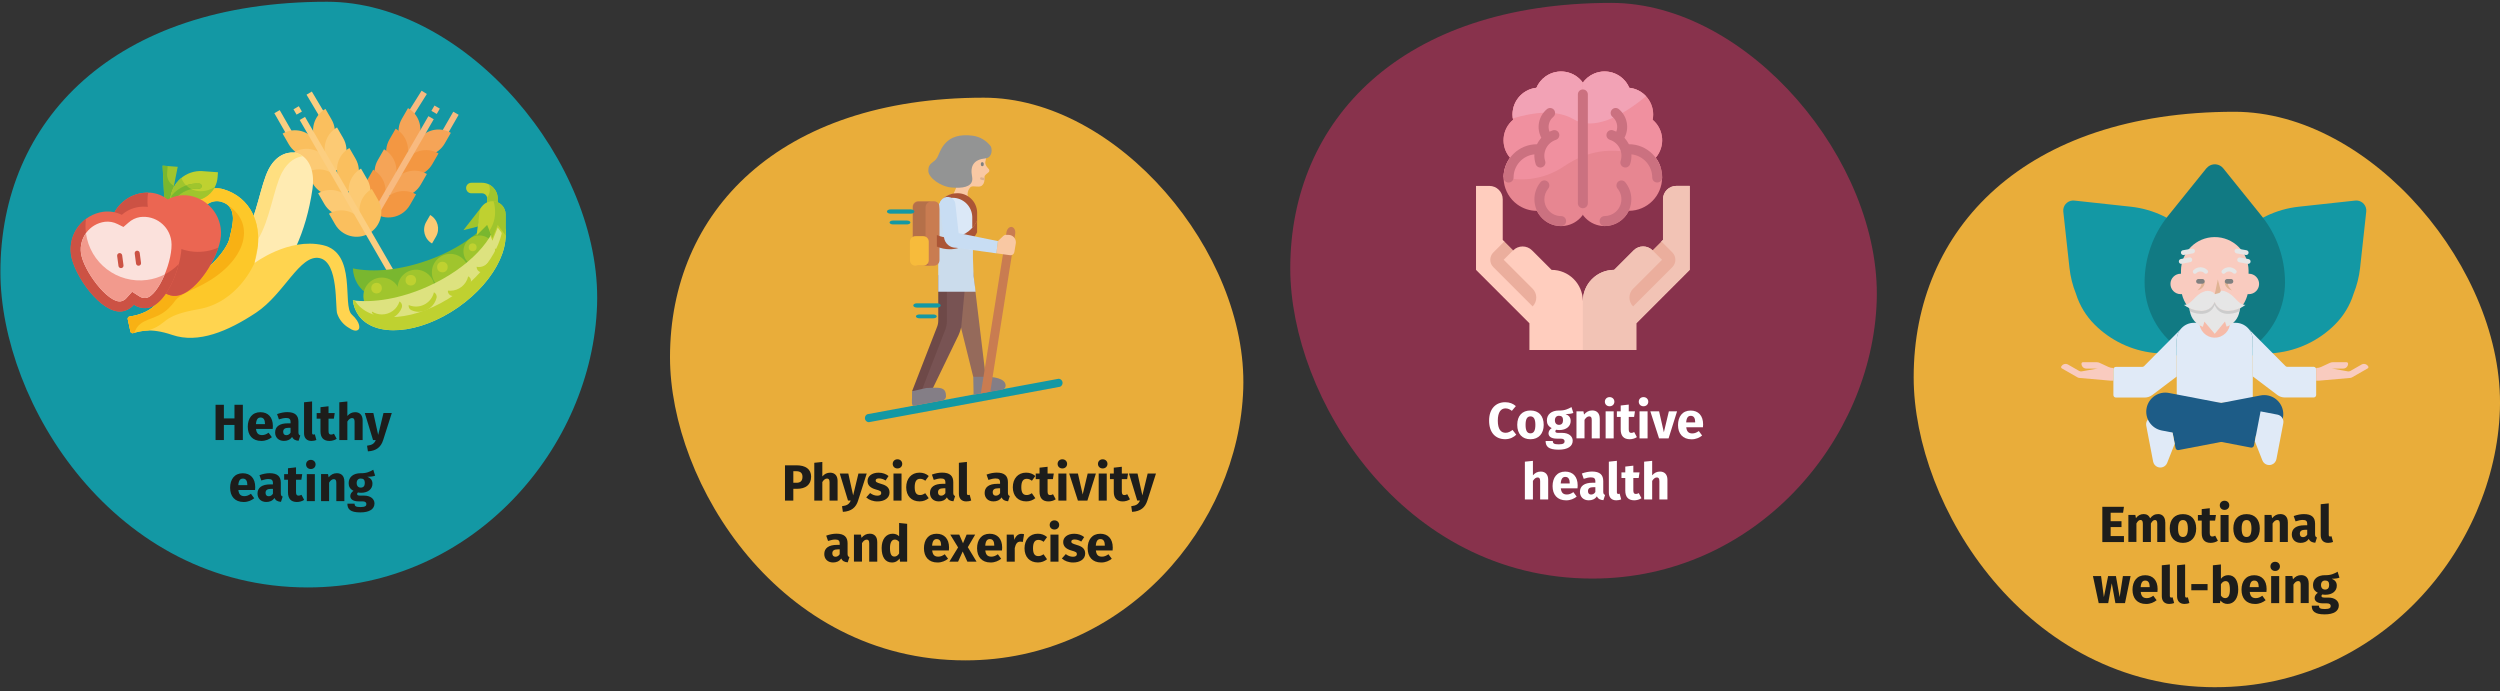 <?xml version="1.0" encoding="UTF-8"?>
<svg xmlns="http://www.w3.org/2000/svg" id="Ebene_1" version="1.1" viewBox="0 0 786 217.28">
  <rect x="0" y="0" width="786" height="217.28" fill="#333333" stroke="none"/>
  <defs>
    <style>
      .st0 {
        fill: #ffcdbe;
      }

      .st1 {
        fill: #847e86;
      }

      .st2 {
        fill: #f29a8d;
      }

      .st3 {
        fill: #f9cbbf;
      }

      .st4 {
        fill: #1398a4;
      }

      .st5 {
        fill: #f7bb3b;
      }

      .st6 {
        fill: #f9c8a3;
      }

      .st7 {
        fill: #cc5244;
      }

      .st8 {
        fill: #fdc829;
      }

      .st9 {
        fill: #fff;
      }

      .st10 {
        fill: #1d5c87;
      }

      .st11 {
        fill: #f0909f;
      }

      .st12 {
        fill: #e78691;
      }

      .st13 {
        fill: none;
      }

      .st14 {
        fill: #e0eaf7;
      }

      .st15 {
        fill: #88324c;
      }

      .st16 {
        fill: #e9ad3a;
      }

      .st17 {
        fill: #fcca74;
      }

      .st18 {
        fill: #bfd130;
      }

      .st19 {
        fill: #fbe1dc;
      }

      .st20 {
        fill: #f5a457;
      }

      .st21 {
        fill: #7f8080;
      }

      .st22 {
        fill: #117a83;
      }

      .st23 {
        fill: #f2c3b5;
      }

      .st24 {
        fill: #6e4948;
      }

      .st25 {
        fill: #dbe8f7;
      }

      .st26 {
        fill: #f8ba80;
      }

      .st27 {
        fill: #ffebb2;
      }

      .st28 {
        fill: #f39742;
      }

      .st29 {
        fill: #79b72f;
      }

      .st30 {
        fill: #f2a2b5;
      }

      .st31 {
        fill: #785353;
      }

      .st32 {
        fill: #1d1d1b;
      }

      .st33 {
        fill: #dbb090;
      }

      .st34 {
        fill: #f8b114;
      }

      .st35 {
        fill: #ccc;
      }

      .st36 {
        fill: #c8ddf3;
      }

      .st37 {
        fill: #ffd44f;
      }

      .st38 {
        fill: #cbdcec;
      }

      .st39 {
        fill: #fabf5e;
      }

      .st40 {
        fill: #ab5536;
      }

      .st41 {
        fill: #956a5b;
      }

      .st42 {
        fill: gray;
      }

      .st43 {
        opacity: .1;
      }

      .st44 {
        fill: #e0b394;
      }

      .st45 {
        fill: #ebae9d;
      }

      .st46 {
        fill: #f6bba9;
      }

      .st47 {
        fill: #ffdf80;
      }

      .st48 {
        fill: #c97c51;
      }

      .st49 {
        fill: #a0c52d;
      }

      .st50 {
        fill: #eb6652;
      }

      .st51 {
        fill: #939494;
      }

      .st52 {
        fill: #cb7180;
      }

      .st53 {
        fill: #dde27f;
      }

      .st54 {
        fill: #e6e6e6;
      }

      .st55 {
        fill: #fcce80;
      }
    </style>
  </defs>
  <g>
    <rect class="st13" y=".84" width="786" height="215.21"></rect>
    <g>
      <path id="Oval-Copy-4" class="st16" d="M696.61,216.05c51.3,0,87.92-43.39,89.36-87.3s-40.44-93.61-83.44-93.61c-65.93,0-100.87,36.8-100.87,83.45,0,40.58,35.21,97.47,94.95,97.47Z"></path>
      <g>
        <path class="st4" d="M698.41,109.43l-1.94-17.7c-.31-2.79-.99-5.53-2.04-8.13-1.14-3.67-3.16-7-5.88-9.71-5.01-5-11.58-8.14-18.62-8.9l-17.75-1.93c-1.73-.19-3.28,1.06-3.48,2.78-.03.23-.03.46,0,.68l1.94,17.7c.31,2.79.99,5.53,2.04,8.13,1.14,3.67,3.16,7,5.88,9.71,5.01,5,11.58,8.14,18.62,8.9l17.75,1.93c1.73.19,3.29-1.06,3.48-2.79.03-.23.03-.46,0-.68h0Z"></path>
        <path class="st4" d="M694.24,109.43l1.94-17.7c.31-2.79.99-5.53,2.04-8.13,1.14-3.67,3.16-7,5.88-9.71,5.01-5,11.58-8.14,18.62-8.9l17.75-1.93c1.73-.19,3.28,1.06,3.48,2.78.03.23.03.46,0,.68l-1.94,17.7c-.31,2.79-.99,5.53-2.04,8.13-1.14,3.67-3.16,7-5.88,9.71-5.01,5-11.58,8.14-18.62,8.9l-17.75,1.93c-1.73.19-3.29-1.06-3.48-2.79-.03-.23-.03-.46,0-.68h0Z"></path>
        <path class="st22" d="M693.68,52.92l-12.04,14.95c-4.78,5.93-7.38,13.31-7.38,20.92,0,7.65,3.44,14.89,9.36,19.72,7.4,6.04,18.03,6.04,25.43,0,5.92-4.84,9.36-12.08,9.36-19.72,0-7.61-2.61-15-7.38-20.92l-12.04-14.95c-1.18-1.46-3.32-1.69-4.78-.51-.19.15-.36.32-.51.51h0Z"></path>
        <path class="st14" d="M702.85,101.49h-1.73s0,0,0,0h-11.33c-2.99,0-5.42,2.43-5.42,5.42v19.73h23.9v-19.73c0-2.99-2.42-5.42-5.42-5.42h0Z"></path>
        <path class="st3" d="M707.02,86.06s-.04,0-.07,0v-.99c-.05-5.87-4.85-10.58-10.72-10.53-5.8.05-10.48,4.74-10.53,10.53v.99s-.04,0-.07,0c-1.77-.02-3.23,1.41-3.24,3.18-.02,1.77,1.41,3.23,3.18,3.24.02,0,.04,0,.06,0,.12,0,.23,0,.35-.02,1.39,5.71,7.15,9.22,12.86,7.83,3.87-.94,6.89-3.96,7.83-7.83.12.01.23.02.35.02,1.77.02,3.23-1.41,3.24-3.18.02-1.77-1.41-3.23-3.18-3.24-.02,0-.04,0-.06,0h0Z"></path>
        <path class="st46" d="M696.32,100.6c-1.67,0-3.33-.39-4.82-1.15v1.84c-.03,2.66,2.1,4.84,4.77,4.87,2.66.03,4.84-2.1,4.87-4.77,0-.04,0-.07,0-.11v-1.84c-1.49.75-3.14,1.15-4.82,1.14Z"></path>
        <path class="st3" d="M744.55,115.18c-.43-.73-1.36-.98-2.09-.56l-3.49,2c-.25.14-.53.19-.81.14l-4.55-.81-.63-.07h3.74c.84,0,1.52-.68,1.52-1.52,0-.26-.21-.48-.48-.48h-4.32c-.3,0-.6.07-.88.19l-2.83,1.31c-.44.2-.92.31-1.41.31h-.1v4h.84l9.53-.84h.02s.28-.02.28-.02c.23-.02.44-.09.64-.21l4.87-2.79c.23-.13.31-.42.18-.65,0,0,0,0,0,0h0Z"></path>
        <path class="st3" d="M648.1,115.18c.43-.73,1.36-.98,2.09-.56l3.49,2c.25.14.53.19.81.14l4.55-.81.63-.07h-3.74c-.84,0-1.52-.68-1.52-1.52,0-.26.21-.48.48-.48h4.32c.3,0,.6.07.88.19l2.83,1.31c.44.2.92.31,1.41.31h.1v4h-.84l-9.53-.84h-.02s-.28-.02-.28-.02c-.23-.02-.44-.09-.64-.21l-4.87-2.79c-.23-.13-.31-.42-.18-.65,0,0,0,0,0,0h0Z"></path>
        <path class="st14" d="M684.37,116.97v-10.05c0-1.2.4-2.37,1.15-3.32l-11.43,11.52c-.15.15-.35.23-.56.23h-8.29c-.43,0-.79.35-.79.79h0v8.06c0,.43.35.79.79.79h9.06c.86,0,1.69-.28,2.37-.8l7.7-5.82v-1.39Z"></path>
        <path class="st14" d="M718.57,115.11l-11.47-11.56c.76.96,1.17,2.14,1.17,3.36v11.43l7.71,5.83c.68.52,1.52.8,2.37.8h9.06c.43,0,.79-.35.79-.79h0v-8.06c0-.43-.35-.79-.79-.79h-8.29c-.21,0-.41-.08-.56-.23h0Z"></path>
        <path class="st10" d="M684.96,141.5l28.06-5.38c3.26-.64,5.37-3.81,4.73-7.06-.64-3.23-3.76-5.34-6.99-4.74l-28.06,5.38c-.45.09-.74.52-.66.97l1.95,10.18c.09.45.52.74.97.66h0Z"></path>
        <path class="st14" d="M683.74,139.5l-2.38,6.03c-.47,1.19-1.81,1.77-3,1.3-.74-.29-1.27-.94-1.42-1.72l-2.16-11.27c-.24-1.25.58-2.46,1.83-2.7l5.32-1.02,1.8,9.37Z"></path>
        <path class="st10" d="M707.68,140.72l-28.06-5.38c-3.26-.65-5.37-3.81-4.72-7.07.64-3.22,3.75-5.33,6.98-4.73l28.06,5.38c.45.09.74.52.66.97l-1.95,10.18c-.09.45-.52.74-.97.66Z"></path>
        <path class="st14" d="M708.91,138.72l2.38,6.03c.47,1.19,1.81,1.77,3,1.3.74-.29,1.27-.94,1.42-1.72l2.16-11.27c.24-1.25-.58-2.46-1.83-2.7l-5.32-1.02-1.8,9.37Z"></path>
        <path id="Path" class="st44" d="M693.17,88.45s.3,2.08-2.26,2.86c0,0,1.82-1.64,1.07-2.62"></path>
        <path id="Path-2" class="st42" d="M692.42,89.2h-1.22c-.41,0-.74-.34-.74-.75,0-.4.33-.73.74-.74h1.22c.41,0,.74.34.74.75,0,.4-.33.73-.74.74Z"></path>
        <path id="Path-3" class="st44" d="M699.45,88.45s-.3,2.08,2.26,2.86c0,0-1.82-1.64-1.07-2.62"></path>
        <g id="Group">
          <path id="Path-4" class="st54" d="M702.56,86.07c-.18,0-.34-.06-.48-.18-.68-.7-1.79-.72-2.49-.04-.01.01-.03.03-.04.04-.24.25-.64.27-.89.03-.01-.01-.02-.02-.03-.03-.25-.26-.25-.67,0-.92,1.16-1.22,3.09-1.26,4.31-.1.02.02.05.04.07.07.25.24.27.64.03.89-.01.01-.02.02-.03.03-.12.12-.28.2-.45.21Z"></path>
          <path id="Path-5" class="st54" d="M693.54,86.07c-.18,0-.34-.06-.48-.18-.68-.7-1.79-.72-2.49-.04-.01.01-.03.03-.04.04-.24.25-.64.27-.89.03-.01-.01-.02-.02-.03-.03-.24-.27-.24-.68,0-.95,1.21-1.22,3.18-1.22,4.4,0,0,0,0,0,0,0,.25.24.27.64.03.89-.01.01-.02.02-.03.03-.13.13-.3.2-.48.21Z"></path>
        </g>
        <path id="Path-6" class="st42" d="M701.41,89.2h-1.19c-.41,0-.74-.34-.74-.75,0-.4.33-.73.74-.74h1.19c.41,0,.74.32.74.73,0,0,0,0,0,.01.01.4-.3.73-.69.74-.02,0-.03,0-.05,0Z"></path>
        <g id="Group-2">
          <path id="Path-7" class="st54" d="M705.99,95.85c-.55.42-1.15.77-1.79,1.04-2.74,1.22-6.55,1.55-7.89-1.96-.92,2.41-3.04,3.04-5.15,2.77-.95-.13-1.87-.4-2.74-.8-.64-.27-1.24-.62-1.79-1.04,2.11,0,2.95-2.23,5.09-3.6h0c.3-.19.62-.35.95-.48.93-.45,2.02-.44,2.95.03.28.15.52.38.68.65.19-.3.44-.54.74-.71.91-.46,1.98-.46,2.89,0,2.89,1.22,3.66,4.11,6.04,4.11Z"></path>
          <path id="Path-8" class="st54" d="M704.21,96.9c-.01.33-.05.66-.12.98-.34,2.24-1.9,4.1-4.05,4.82l-.51-1.61-3.22,3.87-3.24-3.84-.3.98-.21.65c-2.13-.76-3.68-2.62-4.05-4.85-.07-.32-.11-.65-.12-.98.78.35,1.6.6,2.44.74,2.23.36,4.49-.18,5.48-2.71,1.34,3.48,5.15,3.18,7.89,1.93Z"></path>
        </g>
        <path id="Path-9" class="st35" d="M704.21,96.91c-.01.33-.05.66-.12.98-2.74,1.19-6.46,1.43-7.8-2.02-1.34,3.45-5.06,3.21-7.8,2.02-.07-.32-.11-.65-.12-.98,2.74,1.22,6.55,1.55,7.89-1.96,1.4,3.51,5.21,3.19,7.95,1.96Z"></path>
        <g id="Group-3">
          <path id="Path-10" class="st54" d="M706.2,80.17h-.12l-2.89-.51c-.41-.06-.7-.45-.63-.86s.45-.7.86-.63c0,0,0,0,.01,0l2.89.51c.41.07.69.45.63.86-.06.37-.37.63-.74.63Z"></path>
          <path id="Path-11" class="st54" d="M706.83,82.96h-.15l-2.68-.51c-.41-.08-.68-.48-.6-.89s.48-.68.89-.6l2.68.51c.41.08.68.47.6.88,0,0,0,.01,0,.02-.08.35-.39.59-.74.6Z"></path>
          <path id="Path-12" class="st54" d="M686.44,80.17c-.37,0-.69-.26-.74-.63-.08-.39.17-.78.57-.86,0,0,.02,0,.03,0l2.92-.51c.41-.07.8.21.87.62.07.41-.21.8-.62.87,0,0,0,0-.01,0l-2.89.51h-.12Z"></path>
          <path id="Path-13" class="st54" d="M685.78,82.96c-.37,0-.68-.27-.74-.63-.07-.41.19-.8.6-.89l2.68-.51c.41-.08.81.18.9.59.08.41-.18.81-.59.9,0,0,0,0,0,0l-2.68.51s-.1.02-.15.03Z"></path>
        </g>
        <path id="Path-14" class="st44" d="M696.32,92.5l1.31-.36c.4-.1.64-.51.54-.91,0,0,0-.01,0-.02l-.89-3.36"></path>
      </g>
    </g>
    <g>
      <path id="Oval-Copy-4-2" class="st4" d="M96.77,184.69c52.22,0,89.49-44.17,90.95-88.86S146.56.55,102.8.55C35.69.55.13,38,.13,85.49c0,41.3,35.84,99.2,96.64,99.2Z"></path>
      <g>
        <g>
          <g id="_10_copy_4">
            <g>
              <g>
                <path class="st26" d="M138.38,42.3l4.13-7.18,1.69.97-4.13,7.18-1.69-.97Z"></path>
                <path class="st26" d="M128.19,35.46l4.36-6.94,1.65,1.03-4.36,6.94-1.65-1.03Z"></path>
                <path class="st26" d="M135.63,34.86l.97-1.68,1.68.97-.97,1.68-1.68-.97Z"></path>
              </g>
              <path class="st20" d="M141.75,41.76c-3.72-2.15-8.47-.87-10.62,2.85,2.15-3.72.87-8.47-2.85-10.62,0,0,0,0,0,0h0l-1.94,3.37c-2.15,3.72-.87,8.47,2.85,10.62h0c3.72,2.15,8.47.87,10.62-2.85l1.94-3.37Z"></path>
              <path class="st28" d="M137.86,48.23c-3.72-2.15-8.47-.87-10.62,2.85,2.15-3.72.87-8.47-2.85-10.62h0l-1.94,3.37c-2.15,3.72-.87,8.47,2.85,10.62,0,0,0,0,0,0h0c3.72,2.15,8.47.87,10.62-2.85l1.94-3.37Z"></path>
              <path class="st20" d="M123.59,57.55c2.15-3.72.87-8.47-2.85-10.62h0l-1.94,3.37c-2.15,3.72-.87,8.47,2.85,10.62,0,0,0,0,0,0h0c3.72,2.15,8.47.87,10.62-2.85l1.94-3.37c-3.72-2.15-8.47-.87-10.62,2.85Z"></path>
              <path class="st28" d="M130.81,61.11c-3.72-2.15-8.47-.87-10.62,2.85,2.15-3.72.87-8.47-2.85-10.62h0l-1.94,3.37c-2.15,3.72-.87,8.47,2.85,10.62,0,0,0,0,0,0h0c3.72,2.15,8.47.87,10.62-2.85l1.94-3.37Z"></path>
              <path class="st26" d="M114.33,71.71l20.36-35.19,1.68.97-20.36,35.19-1.68-.97Z"></path>
              <path class="st55" d="M86.25,35.59l1.69-.97,4.13,7.21-1.69.97-4.13-7.21Z"></path>
              <path class="st55" d="M96.37,29.77l1.67-.99,4.36,7.33-1.67.99-4.36-7.33Z"></path>
              <path class="st39" d="M88.85,42c3.72-2.15,8.47-.87,10.62,2.85,0,0,0,0,0,0h0c-2.15-3.72-.87-8.47,2.85-10.62,0,0,0,0,0,0h0l1.94,3.37c2.15,3.72.87,8.47-2.85,10.62h0c-3.72,2.15-8.47.87-10.62-2.85,0,0,0,0,0,0h0l-1.94-3.37Z"></path>
              <path class="st17" d="M135.25,67.6c2.38,1.37,3.2,4.42,1.82,6.8,0,0,0,0,0,0l-1.24,2.15h0c-2.38-1.37-3.2-4.42-1.82-6.8,0,0,0,0,0,0l1.24-2.15Z"></path>
              <path class="st20" d="M94.42,72.76h0l-2.41-.62c-2.66-.68-4.27-3.39-3.59-6.06h0s2.41.62,2.41.62c2.66.68,4.27,3.39,3.59,6.06,0,0,0,0,0,0Z"></path>
              <path class="st17" d="M92.49,47.83c3.72-2.15,8.47-.87,10.62,2.85h0c-2.15-3.72-.87-8.47,2.85-10.62,0,0,0,0,0,0h0l1.94,3.37c2.15,3.72.87,8.47-2.85,10.62h0c-3.72,2.15-8.47.87-10.62-2.85h0l-1.94-3.37Z"></path>
              <path class="st39" d="M96.38,54.3c3.72-2.15,8.47-.87,10.62,2.85h0c-2.15-3.72-.87-8.47,2.85-10.62,0,0,0,0,0,0h0l1.94,3.37c2.15,3.72.87,8.47-2.85,10.62,0,0,0,0,0,0h0c-3.72,2.15-8.47.87-10.62-2.85h0l-1.94-3.37Z"></path>
              <path class="st17" d="M110.65,63.62c-2.15-3.72-.87-8.47,2.85-10.62,0,0,0,0,0,0h0l1.94,3.37c2.15,3.72.87,8.47-2.85,10.62,0,0,0,0,0,0h0c-3.72,2.15-8.47.87-10.62-2.85h0l-1.94-3.37c3.72-2.15,8.47-.87,10.62,2.85h0Z"></path>
              <path class="st39" d="M103.43,67.18c3.72-2.15,8.47-.87,10.62,2.85,0,0,0,0,0,0h0c-2.15-3.72-.87-8.47,2.85-10.62,0,0,0,0,0,0h0l1.94,3.37c2.15,3.72.87,8.47-2.85,10.62,0,0,0,0,0,0h0c-3.72,2.15-8.47.87-10.62-2.85,0,0,0,0,0,0h0l-1.94-3.37Z"></path>
              <path class="st55" d="M92.27,34.36l1.68-.97.97,1.68-1.68.97-.97-1.68Z"></path>
              <path class="st55" d="M124.88,86.9l-28.98-50.15-1.68.97,28.41,49.18h2.25Z"></path>
            </g>
          </g>
          <g>
            <path class="st29" d="M143.83,88.93c7.33-4.39,12.65-10.28,15.08-15.95-.15-2.17-.93-4.25-2.25-5.99-.17-.21-.34-.41-.51-.6-3.67,5.9-11.44,11.77-21.38,15.35-8.78,3.2-17.39,3.99-23.82,2.64.06,1.68.54,3.32,1.39,4.77,4.53,7.57,18.63,7.46,31.5-.22h0Z"></path>
            <circle class="st49" cx="120.05" cy="93.07" r="5.8"></circle>
            <circle class="st49" cx="130.81" cy="90.59" r="5.8"></circle>
            <circle class="st49" cx="141.58" cy="85.62" r="5.8"></circle>
            <circle class="st49" cx="150.68" cy="78.99" r="4.97"></circle>
            <path class="st49" d="M151.51,64.93v-.02l-5.8,7.45,4.49-1.13"></path>
            <path class="st53" d="M157.14,67.91c-.19-.27-.39-.53-.61-.78-.31,7.66-9.11,17.15-22.02,22.94-8.53,3.83-17.06,5.22-23.57,4.35.18,1.67.78,3.27,1.73,4.65,5.07,7.22,19.12,6.1,31.41-2.48s18.13-21.46,13.07-28.68h0Z"></path>
            <path class="st18" d="M156.53,67.13c-.19,2.49-.98,4.9-2.32,7.01l.61,1.54,1.66-4.14,2.48,3.31c.21-2.44-.43-4.88-1.8-6.91-.2-.28-.41-.55-.64-.81Z"></path>
            <path class="st18" d="M158.14,69.71c.12,7.12-5.51,16.15-14.9,22.72-12.27,8.6-26.32,9.75-31.39,2.5-.1-.14-.17-.3-.26-.45l-.64-.07c.18,1.67.78,3.27,1.73,4.65,5.07,7.22,19.12,6.1,31.41-2.48,11.31-7.95,17.16-19.47,14.06-26.88Z"></path>
            <path class="st18" d="M146.88,60.11c.31.42.8.66,1.32.66h3.31c.91,0,1.66.74,1.66,1.66h0v3.31h3.31v-3.31c0-2.74-2.22-4.97-4.97-4.97h-3.31c-.91,0-1.66.74-1.66,1.66,0,.36.12.71.33.99h0Z"></path>
            <path class="st49" d="M153.69,57.98c.2.49.31,1.02.31,1.56,0,.92-.29,1.83-.83,2.58.01.11.01.22,0,.32v3.31h3.31v-3.31c0-1.9-1.09-3.62-2.79-4.45Z"></path>
            <g>
              <path class="st18" d="M158.96,74.02l-2.48-3.31-1.66,4.14-1.66-4.14-3.31,3.31.83-6.62c0-2.29,1.85-4.14,4.14-4.14,2.29,0,4.14,1.85,4.14,4.14h0s0,6.63,0,6.63Z"></path>
              <path class="st18" d="M128.49,95.88c-.13.7.25,1.39.9,1.66.71.32,1.48.49,2.25.5,2.66,0,4.97-1.81,5.61-4.39.18-.7-.17-1.44-.83-1.74-.73,3.12-3.85,5.05-6.97,4.31-.34-.08-.68-.19-1-.33h.02Z"></path>
              <path class="st18" d="M155.58,78.16c.24,1.39.09,2.91-2.88,5.08-.62.47-1.38.72-2.16.71-.23-.01-.45-.04-.68-.07v.07c0,.91.74,1.66,1.66,1.66.82-.02,1.63-.24,2.34-.65,1.25-.68,2.16-1.86,2.48-3.25.28-1.21.08-2.48-.54-3.55h-.22Z"></path>
              <path class="st18" d="M140.81,91.69c.13.78.8,1.36,1.6,1.37,2.67,0,4.99-1.83,5.62-4.42.18-.71-.17-1.45-.83-1.77-.59,2.64-2.92,4.52-5.62,4.54-.25,0-.5-.02-.75-.05v.27l-.02.06Z"></path>
              <path class="st18" d="M125.6,94.78c-.75,2.43-3,4.09-5.55,4.08-1.08,0-2.14-.31-3.06-.89-.01.11-.04.22-.07.33.85,1.33,2.31,2.16,3.89,2.21h.07c2.41,0,4.56-1.49,5.42-3.74.28-.75-.01-1.58-.7-2Z"></path>
              <circle class="st18" cx="118.39" cy="90.59" r="1.66"></circle>
              <circle class="st18" cx="129.16" cy="88.1" r="1.66"></circle>
              <circle class="st18" cx="139.09" cy="83.96" r="1.66"></circle>
              <circle class="st18" cx="148.61" cy="77.75" r="1.24"></circle>
            </g>
            <path class="st49" d="M155.18,63.26c.32,1.08.48,2.19.47,3.31.04,2.11-.58,4.19-1.76,5.94l.94,2.34,1.66-4.14,2.48,3.31v-6.62c0-2.15-1.64-3.95-3.78-4.14Z"></path>
          </g>
        </g>
        <g>
          <path class="st27" d="M55.73,90.75c-3.95.81-6.51,4.66-5.7,8.62.8,3.94,4.64,6.49,8.58,5.71,19.37-4.59,35.58-17.99,39.62-45.59.96-6.59-1.72-10.66-5.31-11.45-1.34-.3-5.57-.25-8.4,5.08-2.63,4.96-3.76,14.97-7.6,21.1-2.59,4.1-5.88,7.71-9.73,10.67-3.4,2.69-7.29,4.68-11.46,5.86Z"></path>
          <path class="st47" d="M55.73,90.75c-3.96.8-6.52,4.65-5.72,8.61.71,3.52,3.87,6,7.46,5.86-1.72-1.05-2.93-2.78-3.32-4.75-.8-3.96,1.77-7.81,5.72-8.6,4.17-1.19,8.06-3.18,11.46-5.86,3.84-2.96,7.14-6.57,9.73-10.67,3.83-6.13,4.97-16.14,7.6-21.1,1.99-3.76,4.68-4.89,6.56-5.13-.68-.52-1.47-.88-2.31-1.06-1.34-.3-5.57-.25-8.4,5.08-2.63,4.96-3.76,14.97-7.6,21.1-2.59,4.1-5.88,7.71-9.73,10.67-3.4,2.69-7.29,4.68-11.46,5.86Z"></path>
          <path class="st37" d="M79.99,82.75c3.72-12.41-1.62-20.86-9.73-23.25s-13.44,9.76-15.68,10.68c-3.21,1.32-3.15,3.26-3.15,3.26,0,0,.88,3.1,4.35.85,3.92-2.54,7.66-12.36,13.6-10.91,5.94,1.46,3.46,8.39,2.78,11.6s-6.39,10.51-14.36,14.22-5.84,3.26-8.97,6.64c-2.46,2.65-6.48,3.46-8.11,3.68-.36.05-.62.39-.57.75,0,.02,0,.03,0,.05l.85,3.91c.08.36.43.59.79.51,0,0,0,0,0,0,1.96-.44,5.16-1.9,12.39.57,8.11,2.77,17.45-1.12,26.32-7s13.76-18.41,19.94-17.17,4.86,15.9,5.6,17.55c.65,1.85,1.94,3.41,3.64,4.39,2.6,1.82,3.21.25,3.21.25,0,0,.73-1.7-2.31-4.47s1.73-19.38-9.1-21.8-21.51,5.69-21.51,5.69Z"></path>
          <path class="st8" d="M40.73,99.53c-.36.05-.62.39-.57.75,0,.02,0,.03,0,.05l.85,3.91c.08.36.43.59.79.51,0,0,0,0,0,0,1.47-.45,2.99-.72,4.52-.82h0c6.79-1.91,3.67-4.57,16.14-6.73s17.51-14.44,17.51-14.44c0,0,.45-2.27,1.12-5.7.8-9.28-4.05-15.55-10.85-17.55-8.11-2.39-13.44,9.76-15.68,10.68-3.21,1.32-3.15,3.26-3.15,3.26,0,0,.88,3.1,4.35.85,3.92-2.54,7.66-12.36,13.6-10.91s3.46,8.39,2.78,11.59-6.39,10.51-14.36,14.22-5.84,3.26-8.97,6.64c-2.46,2.65-6.48,3.46-8.11,3.68h0Z"></path>
          <path class="st34" d="M40.17,100.33l.85,3.91c.08.36.43.59.79.51,0,0,0,0,0,0,.13-.03.27-.07.42-.1,1.76-5.06,6.45-3.52,10.75-7.68,3.31-3.21,1-2.93,8.97-6.64s12.99-9.1,14.36-14.22c1.4-5.24-1-9.19-4.75-11.68,3.04,2.47,1.18,7.86.6,10.57-.68,3.2-6.39,10.51-14.36,14.22s-5.84,3.26-8.97,6.64c-2.46,2.65-6.48,3.46-8.11,3.68-.36.05-.62.39-.57.75,0,.02,0,.03,0,.05Z"></path>
        </g>
        <g>
          <path class="st49" d="M53.37,65.02l-1.59-.12-.66-12.81,4.76.35-2.52,12.58Z"></path>
          <path class="st29" d="M52.54,54.58l.17-2.38-1.59-.12.66,12.81,1.59.12,1.28-6.61c-1.4-.74-2.23-2.24-2.11-3.83Z"></path>
          <path class="st18" d="M63.77,53.81l4.76.35h0l-.12,1.59c-.32,4.38-4.14,7.68-8.52,7.35l-6.35-.47h0c.39-5.26,4.96-9.21,10.22-8.83,0,0,0,0,0,0Z"></path>
          <path class="st49" d="M62.51,60.1c-2.48-.18-4.63-1.8-5.5-4.14-2.02,1.66-3.27,4.07-3.47,6.67l6.35.47c3.22.24,6.26-1.49,7.7-4.38-1.49,1.03-3.28,1.51-5.09,1.38Z"></path>
          <path class="st29" d="M54.59,62.71c-.44-.03-.77-.41-.74-.85.01-.17.08-.33.19-.46,2.13-2.54,5.34-3.91,8.65-3.68.44.03.77.41.74.85-.03.44-.41.77-.85.74h0c-2.79-.21-5.52.94-7.31,3.09-.16.21-.41.32-.67.31h0Z"></path>
          <path class="st50" d="M58.43,61.4c-1.98-.12-3.96.34-5.68,1.32-1.56-1.23-3.45-1.97-5.43-2.14-6.57-.48-12.3,4.46-12.78,11.03h0c-.48,6.57,5.46,20.35,12.04,20.83,1.47.07,2.92-.39,4.08-1.3,1.02,1.07,2.38,1.73,3.85,1.88,6.57.48,14.47-12.28,14.95-18.85.48-6.57-4.46-12.3-11.03-12.78,0,0,0,0,0,0Z"></path>
          <path class="st7" d="M61.11,79.15c-8.77-.64-15.35-8.27-14.71-17.04.02-.52.09-1.03.19-1.54-6.31-.08-11.59,4.75-12.06,11.04-.48,6.57,5.46,20.35,12.04,20.83,1.47.07,2.92-.39,4.08-1.3,1.02,1.07,2.38,1.73,3.85,1.88,5.49.4,11.89-8.41,14.13-15.17-2.37,1.04-4.95,1.48-7.53,1.29h0Z"></path>
          <path class="st49" d="M60.2,59.47c.78-.16,1.57-.22,2.37-.16.44.03.82-.3.85-.74.03-.44-.3-.82-.74-.85-1.41-.1-2.82.1-4.15.57.49.48,1.05.88,1.67,1.18Z"></path>
          <path class="st50" d="M43.59,65.09c-1.97.29-3.8,1.14-5.29,2.46-1.78-.88-3.78-1.22-5.75-.98-6.53.88-11.12,6.89-10.24,13.42.88,6.53,9.53,18.79,16.06,17.91,1.46-.23,2.78-.98,3.73-2.11,1.22.83,2.69,1.21,4.16,1.05,6.53-.88,11.63-14.99,10.75-21.52-.88-6.53-6.89-11.12-13.42-10.24Z"></path>
          <path class="st7" d="M46.27,88.01c-9.33,1.28-17.94-5.24-19.23-14.58-.21-1.53-.21-3.09,0-4.63-3.5,2.59-5.31,6.87-4.73,11.19.88,6.53,9.53,18.79,16.06,17.91,1.46-.23,2.78-.98,3.73-2.11,1.22.83,2.69,1.21,4.16,1.05,4.5-.61,8.32-7.49,9.98-13.86-2.66,2.75-6.17,4.52-9.96,5.03Z"></path>
          <path class="st19" d="M45.83,93.69c-.72.07-1.44-.12-2.03-.53l-2.25-1.44-1.79,1.98c-.46.55-1.11.93-1.82,1.05-4.02.54-11.74-9.66-12.48-15.18-.64-4.79,2.72-9.2,7.51-9.84,0,0,0,0,0,0,1.36-.16,2.73.08,3.96.7l1.88.93,1.58-1.36c1.01-.92,2.27-1.53,3.63-1.75,4.79-.64,9.2,2.72,9.84,7.51,0,0,0,0,0,0,.75,5.56-4,17.4-8.03,17.94Z"></path>
          <path class="st2" d="M46.27,88.01c-9.36,1.26-17.97-5.31-19.24-14.67-1.29,1.8-1.86,4.03-1.57,6.23.74,5.52,8.46,15.72,12.48,15.18.71-.12,1.36-.49,1.82-1.05l1.79-1.98,2.25,1.44c.59.41,1.31.6,2.03.53,2.07-.28,4.34-3.55,5.93-7.41-1.72.89-3.58,1.47-5.49,1.73Z"></path>
          <g>
            <path class="st7" d="M43.66,83.54c-.44.06-.84-.25-.89-.68l-.42-3.15c-.06-.44.25-.84.68-.89s.84.25.89.68l.42,3.15c.06.44-.25.84-.68.89Z"></path>
            <path class="st7" d="M38.14,84.29c-.44.06-.84-.25-.89-.68l-.42-3.15c-.05-.44.26-.83.69-.89.43-.05.82.25.89.68l.42,3.15c.06.44-.25.84-.68.89h0Z"></path>
          </g>
        </g>
      </g>
    </g>
    <g>
      <path id="Oval-Copy-4-3" class="st16" d="M303.5,207.62c50.17,0,85.97-42.43,87.38-85.37s-39.54-91.54-81.59-91.54c-64.47,0-98.64,35.98-98.64,81.6,0,39.68,34.43,95.31,92.85,95.31Z"></path>
      <g>
        <g id="walk">
          <path id="Path-15" class="st4" d="M333.3,121.59l-60.14,11.15c-.73-.04-1.28-.67-1.23-1.39.03-.49.33-.92.77-1.12l60.14-11.15c.73.04,1.28.67,1.23,1.39-.03.49-.33.92-.77,1.12Z"></path>
        </g>
        <g>
          <path class="st41" d="M297.72,85.21l8.26,33.25,4.09,1.36-4.17-34.62h-8.18Z"></path>
          <path class="st1" d="M310.08,118.46h-4.09l.11,5.65,8.71-1.54c.75,0,1.36-.61,1.36-1.36h0c0-2.26-3.83-2.75-6.09-2.75h0Z"></path>
          <path id="Path-16" class="st48" d="M311.35,123.14l7.83-49.68c.15-1.06-.35-2-1.11-2.11s-1.5.67-1.65,1.73l-8.04,50.61,2.97-.55Z"></path>
          <path class="st31" d="M296.66,86.57v14.21c0,.74-.15,1.47-.44,2.15l-7.93,19.91,5.05-.89,7.55-15.61c.61-1.13,1.06-2.35,1.33-3.61l1.64-17.52-7.2,1.36Z"></path>
          <path class="st24" d="M294.99,86.57v14.21c0,.74-.15,1.47-.44,2.15l-7.8,20.08,2.68.67,7.63-19.68c.44-1.02.66-2.12.66-3.22v-15.58l-2.73,1.36Z"></path>
          <path class="st1" d="M291.26,121.98l-4.52,1.04v2.01c0,.75-.25,2.58.51,2.58l8.82-1.64c.76-.04,1.36-.67,1.35-1.44,0-2.26-1.17-2.64-3.42-2.64l-2.73.09Z"></path>
          <path class="st38" d="M305.9,65.72c0-2.61-2.44-4.73-5.46-4.73s-5.46,2.12-5.46,4.73v26h11.76l-.33-2.55-.31-2.38-.21-5.71v-15.35Z"></path>
          <path class="st25" d="M300.45,73.97c0,1.45.57,2.83,1.6,3.86l3.86.81v-12.19c0-3.01-4.41-5.09-7.43-5.09l1.97,6.46v6.16Z"></path>
          <path id="Path-17" class="st48" d="M295.38,81.75c.02.97-.75,1.77-1.72,1.79h-5c-.97-.02-1.74-.82-1.72-1.79v-16.69c-.02-.97.75-1.77,1.72-1.79h5c.97.02,1.74.82,1.72,1.79v16.69Z"></path>
          <path class="st6" d="M299.8,60.84s3.29,1.66,4.64,1.46c-.49-1.23-.18-2.63.77-3.55.97-.47,2.35.28,3.39-.31.56-.42.89-1.08.89-1.78.02-.23.03-.45.04-.67v-.38c0-.07.01-.14.03-.2.02-.06.04-.11.07-.16.22-.31.5-.58.82-.79.28-.21.6-.42.6-.84,0-.61-.71-.71-1.17-1.91-.29-.77,0-.91.14-1.92h0c.02-.66-.04-1.31-.19-1.95-3.64.36-6.18,1.34-8.21,7.23l-1.09,4.17c-.21.55-.46,1.09-.73,1.61Z"></path>
          <path class="st51" d="M294.69,49.48c-1.01,1.86-2.84,1.5-2.83,4.24.01,2.13,3.84,4.95,7.31,5.24.45.04.9.07,1.36.07,2.91.07,5.67-.59,5.09-3.53-.67-3.39.57-5.34,4.21-5.71.07,0,.13-.02.19-.03,2.03-.35,1.95-2.99,1.46-3.78-1.35-1.78-3.33-2.96-5.53-3.3-8.98-1.27-10.24,4.92-11.25,6.79h0Z"></path>
          <rect class="st21" x="308.38" y="50.98" width=".9" height="1.28" rx=".45" ry=".45"></rect>
          <path class="st33" d="M308.36,56.47h0c.31.12.65.19.99.18.05,0,.1,0,.13,0,.02-.23.03-.45.04-.67v-.1s-.03,0-.04,0c-.28.02-.56-.02-.82-.12-.19-.08-.41,0-.49.2,0,0,0,0,0,0h0c-.08.2,0,.42.2.51,0,0,0,0,0,0Z"></path>
          <g id="Group-4" class="st43">
            <path id="Path-18" d="M291,81.65v-16.5c.02-1,.84-1.79,1.84-1.77h-3.97c-1-.01-1.82.78-1.84,1.77v16.5c.02,1,.84,1.79,1.84,1.77h3.97c-1,.01-1.82-.78-1.84-1.77Z"></path>
          </g>
          <g id="Group-5">
            <path id="Path-19" class="st40" d="M300.87,60.76c-2.02-.01-3.92.92-5.15,2.52,1.07-.71,2.34-1.09,3.63-1.09,3.4-.08,6.23,2.61,6.33,6.01v3.45c.58-.63,1.07-1.35,1.46-2.12.04.28.06.57.07.86v-3.63c-.09-3.4-2.92-6.09-6.33-6.01Z"></path>
            <path id="Path-20" class="st40" d="M298.55,74.73c-1.38,0-2.74-.28-4-.84v3.63c1.26.56,2.62.84,4,.84,3.67.04,7.04-2.03,8.65-5.33v-2.64c0-.29-.02-.57-.07-.86-1.64,3.22-4.97,5.24-8.58,5.2Z"></path>
          </g>
          <path id="Path-21" class="st5" d="M292,81.91c-.05.94-.85,1.67-1.79,1.63h-2.33c-.94.04-1.74-.69-1.79-1.63v-6.03c.05-.94.85-1.67,1.79-1.63h2.33c.94-.04,1.74.69,1.79,1.63v6.03Z"></path>
          <path id="Path-22" class="st4" d="M286.36,67.18h-6.39c-.62,0-1.12-.3-1.12-.67s.5-.67,1.12-.67h6.39c.62,0,1.12.3,1.12.67s-.5.67-1.12.67Z"></path>
          <path id="Path-23" class="st4" d="M285.11,70.56h-4.32c-.62,0-1.12-.27-1.12-.61s.5-.61,1.12-.61h4.32c.62,0,1.12.27,1.12.61s-.5.61-1.12.61Z"></path>
          <path id="Path-24" class="st4" d="M294.64,96.7h-6.39c-.62,0-1.12-.3-1.12-.67s.5-.67,1.12-.67h6.39c.62,0,1.12.3,1.12.67s-.5.67-1.12.67Z"></path>
          <path id="Path-25" class="st4" d="M293.4,100.08h-4.32c-.62,0-1.12-.27-1.12-.61s.5-.61,1.12-.61h4.32c.62,0,1.12.27,1.12.61s-.5.61-1.12.61Z"></path>
          <path id="Path-26" class="st6" d="M313.74,75.8l1.72-1.64c.23-.22.53-.34.85-.33l.82.02c1.28.03,2.29,1.1,2.26,2.38,0,.11-.01.21-.03.32l-.45,2.71c-.11.63-.7,1.07-1.33.98l-4.32-.6"></path>
          <path id="Path-27" class="st36" d="M313.26,79.65l-12.66-1.76c-1.89.07-3.52-1.3-3.79-3.17l-1.41-9.9c-.11-.89.25-1.77.94-2.34.68-.56,1.61-.72,2.44-.42h0c.89.34,1.51,1.16,1.59,2.11l1.02,9.12,12.36,2.51-.49,3.86Z"></path>
        </g>
      </g>
    </g>
    <g>
      <path id="Oval-Copy-4-4" class="st15" d="M500.65,181.9c51.32,0,87.96-43.41,89.39-87.34S549.59.91,506.57.91c-65.96,0-100.91,36.81-100.91,83.48,0,40.6,35.23,97.51,94.99,97.51Z"></path>
      <g>
        <g>
          <path class="st12" d="M519.59,37.65c.92-4.56-2.04-9.01-6.6-9.93-.25-.05-.5-.09-.75-.12-1.82-4.28-6.76-6.28-11.04-4.46-3.11,1.32-5.13,4.37-5.13,7.75v31.77c0,4.65,3.77,8.42,8.42,8.42,3.25,0,6.2-1.87,7.6-4.8,5.79,0,10.48-4.7,10.48-10.49,0-2.23-.71-4.4-2.03-6.2,3.04-3.52,2.65-8.83-.87-11.87-.03-.02-.06-.05-.08-.07Z"></path>
          <path class="st11" d="M522.07,52.53c-.35-1.05-.86-2.04-1.52-2.93,3.04-3.52,2.65-8.83-.87-11.87-.03-.02-.06-.05-.08-.07.92-4.56-2.04-9.01-6.6-9.93-.25-.05-.5-.09-.75-.12-1.82-4.28-6.76-6.28-11.04-4.46-3.11,1.32-5.13,4.37-5.13,7.75v18.91c8.49-4.04,18.52-2.99,25.99,2.72h0Z"></path>
          <path class="st30" d="M504.5,22.48c-4.65,0-8.41,3.77-8.42,8.42v7.24c6.47,2.56,14.9-2.5,21.44-7.87-1.38-1.5-3.25-2.44-5.27-2.66-1.32-3.11-4.37-5.13-7.75-5.13Z"></path>
          <path class="st12" d="M497.65,26.01c-2.7-3.78-7.96-4.66-11.75-1.95-1.26.9-2.25,2.13-2.85,3.55-4.63.51-7.97,4.67-7.46,9.3.03.25.07.5.12.75-3.56,2.99-4.02,8.3-1.02,11.86.02.03.05.06.07.08-3.43,4.67-2.42,11.23,2.25,14.66,1.79,1.31,3.95,2.03,6.17,2.03.62,1.21,1.49,2.27,2.56,3.1,3.71,2.8,8.98,2.05,11.78-1.66.04-.06.09-.12.13-.18V26.01h0Z"></path>
          <path class="st11" d="M491.82,52.23c1.83-1.24,3.78-2.29,5.83-3.11v-23.12c-2.7-3.78-7.96-4.66-11.75-1.95-1.26.9-2.25,2.13-2.85,3.55-4.63.51-7.97,4.67-7.46,9.3.03.25.07.5.12.75-3.56,2.99-4.02,8.3-1.02,11.86.02.03.05.06.07.08-1.32,1.77-2.03,3.92-2.05,6.13,6.58,1.6,13.52.33,19.1-3.49Z"></path>
          <path class="st30" d="M483.06,27.61c-4.63.51-7.97,4.67-7.46,9.3.01.11.03.21.04.32,6.49-1.99,13.78-2.88,19.14.28.89.52,1.86.9,2.88,1.1v-12.6c-2.7-3.78-7.96-4.66-11.75-1.95-1.26.9-2.25,2.13-2.85,3.55Z"></path>
          <path class="st52" d="M490.81,67.94c-2.92,0-5.27-2.38-5.26-5.3,0-1.22.43-2.39,1.2-3.33.56-.67.47-1.66-.19-2.22-.67-.56-1.66-.47-2.22.19,0,0,0,.01-.01.02-2.95,3.6-2.43,8.91,1.17,11.87,1.5,1.23,3.38,1.91,5.32,1.91.87,0,1.57-.7,1.57-1.57s-.7-1.57-1.57-1.57h0Z"></path>
          <path class="st52" d="M482.81,51.59c.27.83,1.16,1.28,1.98,1.01.83-.27,1.28-1.16,1.01-1.98h0c-.9-2.77.61-5.74,3.37-6.65.83-.27,1.28-1.16,1.01-1.98-.27-.83-1.16-1.28-1.98-1.01h0c-.36.12-.71.26-1.04.42-.64-1.65-.16-3.53,1.2-4.66.67-.56.75-1.55.2-2.22-.55-.66-1.54-.75-2.2-.21-2.65,2.2-3.39,5.96-1.77,9-.55.61-1.01,1.3-1.37,2.04-5.79-.01-10.49,4.67-10.5,10.45,0,0,0,0,0,.01,0,.87.69,1.58,1.56,1.59.87,0,1.58-.69,1.59-1.56,0,0,0-.02,0-.03,0-3.74,2.82-6.88,6.54-7.28-.05,1.03.09,2.06.41,3.05h0Z"></path>
          <path class="st52" d="M508.78,57.09c-.67.55-.76,1.54-.21,2.21,0,0,0,0,0,0,1.85,2.26,1.52,5.58-.74,7.43-.94.77-2.12,1.19-3.33,1.2-.87,0-1.58.69-1.59,1.56,0,.87.69,1.58,1.56,1.59,0,0,.02,0,.02,0,4.66-.01,8.42-3.8,8.4-8.46,0-1.94-.68-3.82-1.91-5.32-.55-.67-1.54-.76-2.21-.21h0Z"></path>
          <path class="st52" d="M512.13,45.35c-.39-.73-.86-1.41-1.4-2.04,1.62-3.04.88-6.8-1.77-9-.67-.55-1.66-.46-2.21.21-.55.67-.46,1.66.21,2.21h0c1.36,1.13,1.85,3.01,1.2,4.66-.34-.16-.69-.3-1.04-.42-.83-.27-1.71.18-1.98,1.01-.27.83.18,1.71,1.01,1.98h0c2.77.91,4.27,3.88,3.37,6.65-.27.83.18,1.71,1.01,1.98.83.27,1.71-.18,1.98-1.01.32-.98.46-2.01.41-3.05,3.72.4,6.54,3.54,6.54,7.28,0,.87.7,1.57,1.57,1.57s1.57-.7,1.57-1.57c0-5.78-4.69-10.46-10.47-10.47h0Z"></path>
          <path class="st52" d="M497.65,65.48c-.87,0-1.57-.7-1.57-1.57h0V29.69c0-.87.7-1.57,1.57-1.57s1.57.7,1.57,1.57v34.21c0,.87-.7,1.57-1.57,1.57h0Z"></path>
        </g>
        <g>
          <path class="st0" d="M531.24,58.45h-4.2c-2.32,0-4.2,1.88-4.2,4.2h0v12.78l-.5.5-.46,2.27-2.32.52h0c-1.64-1.64-4.3-1.64-5.94,0l-6.13,6.13c-5.44,0-9.84,4.41-9.84,9.84,0-5.44-4.41-9.84-9.84-9.84l-6.13-6.13c-1.64-1.64-4.3-1.64-5.94,0h0s-2.32-.52-2.32-.52l-.46-2.27-.5-.5v-12.78c0-2.32-1.88-4.2-4.2-4.2h-4.2v26.39s16.79,16.8,16.79,16.8v8.4h33.59v-8.4l16.8-16.8v-26.39Z"></path>
          <path class="st23" d="M497.65,94.68v15.35h16.8v-8.4l16.8-16.8v-26.39h-4.2c-2.32,0-4.2,1.88-4.2,4.2h0v12.78l-.5.5-.46,2.27-2.32.52h0c-1.64-1.64-4.3-1.64-5.94,0l-6.13,6.13c-5.44,0-9.84,4.41-9.84,9.84h0Z"></path>
          <path class="st45" d="M481.85,90.76c1.54,1.54,1.54,4.04,0,5.59h0l-.11-.13-12.24-12.24c-1.27-1.27-1.27-3.34,0-4.61,0,0,0,0,0,0l.48-.48,2.97-2.97,2.78,2.78-2.97,2.97,9.08,9.08Z"></path>
          <path class="st45" d="M513.45,90.76c-1.54,1.54-1.54,4.04,0,5.59,0,0,0,0,0,0h0l.11-.13,12.22-12.22c1.28-1.28,1.28-3.36,0-4.64,0,0,0,0,0,0l-.46-.46-2.97-2.97-2.78,2.78,2.97,2.97-9.08,9.08Z"></path>
        </g>
      </g>
    </g>
  </g>
  <g>
    <path class="st32" d="M73.72,133.6h-3.33v4.75h-2.62v-11.09h2.62v4.29h3.33v-4.29h2.63v11.09h-2.63v-4.75Z"></path>
    <path class="st32" d="M85.74,134.85h-5.25c.16,1.52.88,1.94,1.92,1.94.69,0,1.3-.24,2.03-.75l1.04,1.41c-.85.67-1.94,1.18-3.31,1.18-2.83,0-4.27-1.83-4.27-4.48s1.39-4.56,3.97-4.56c2.43,0,3.92,1.6,3.92,4.35,0,.27-.02.66-.05.91ZM83.31,133.22c-.02-1.15-.37-1.95-1.38-1.95-.85,0-1.33.53-1.46,2.07h2.83v-.11Z"></path>
    <path class="st32" d="M94.41,136.93l-.53,1.65c-.99-.08-1.65-.38-2.05-1.22-.61.93-1.55,1.26-2.56,1.26-1.7,0-2.77-1.1-2.77-2.66,0-1.86,1.42-2.87,3.99-2.87h.86v-.37c0-1.01-.4-1.31-1.44-1.31-.54,0-1.38.16-2.22.45l-.58-1.67c1.07-.4,2.24-.62,3.2-.62,2.46,0,3.52,1.04,3.52,3.01v3.3c0,.66.18.9.58,1.04ZM91.35,136.02v-1.52h-.62c-1.15,0-1.7.4-1.7,1.25,0,.67.35,1.07.98,1.07.58,0,1.04-.3,1.34-.8Z"></path>
    <path class="st32" d="M95.59,136.2v-9.72l2.53-.27v9.89c0,.35.14.53.45.53.16,0,.3-.03.42-.08l.48,1.79c-.37.16-.91.29-1.54.29-1.47,0-2.34-.88-2.34-2.43Z"></path>
    <path class="st32" d="M105.85,137.96c-.64.45-1.54.67-2.3.67-1.87-.02-2.79-1.07-2.79-3.07v-3.94h-1.2v-1.76h1.2v-1.84l2.53-.29v2.13h1.95l-.27,1.76h-1.68v3.91c0,.82.27,1.1.8,1.1.29,0,.58-.08.91-.27l.85,1.6Z"></path>
    <path class="st32" d="M114.01,132.15v6.21h-2.53v-5.78c0-.9-.32-1.14-.8-1.14-.56,0-1.04.4-1.47,1.09v5.83h-2.53v-11.88l2.53-.26v4.55c.69-.78,1.44-1.18,2.45-1.18,1.46,0,2.35.94,2.35,2.56Z"></path>
    <path class="st32" d="M120.46,138.37c-.67,2.15-2.11,3.39-4.79,3.54l-.27-1.78c1.67-.21,2.27-.69,2.74-1.78h-.86l-2.59-8.5h2.69l1.52,6.88,1.67-6.88h2.61l-2.71,8.51Z"></path>
    <path class="st32" d="M80.19,154.05h-5.25c.16,1.52.88,1.94,1.92,1.94.69,0,1.3-.24,2.03-.75l1.04,1.41c-.85.67-1.94,1.18-3.31,1.18-2.83,0-4.27-1.83-4.27-4.48s1.39-4.56,3.97-4.56c2.43,0,3.92,1.6,3.92,4.35,0,.27-.02.66-.05.91ZM77.76,152.42c-.02-1.15-.37-1.95-1.38-1.95-.85,0-1.33.53-1.46,2.06h2.83v-.11Z"></path>
    <path class="st32" d="M88.87,156.13l-.53,1.65c-.99-.08-1.65-.38-2.05-1.22-.61.93-1.55,1.26-2.56,1.26-1.7,0-2.77-1.1-2.77-2.66,0-1.86,1.42-2.87,3.99-2.87h.86v-.37c0-1.01-.4-1.31-1.44-1.31-.54,0-1.38.16-2.22.45l-.58-1.67c1.07-.4,2.24-.62,3.2-.62,2.46,0,3.52,1.04,3.52,3.01v3.3c0,.66.18.9.58,1.04ZM85.81,155.22v-1.52h-.62c-1.15,0-1.7.4-1.7,1.25,0,.67.35,1.07.98,1.07.58,0,1.04-.3,1.34-.8Z"></path>
    <path class="st32" d="M95.63,157.16c-.64.45-1.54.67-2.3.67-1.87-.02-2.79-1.07-2.79-3.07v-3.94h-1.2v-1.76h1.2v-1.84l2.53-.29v2.13h1.95l-.27,1.76h-1.68v3.91c0,.82.27,1.1.8,1.1.29,0,.58-.08.91-.27l.85,1.6Z"></path>
    <path class="st32" d="M99.22,146.02c0,.82-.61,1.44-1.5,1.44s-1.49-.62-1.49-1.44.62-1.44,1.49-1.44,1.5.62,1.5,1.44ZM98.99,157.56h-2.53v-8.5h2.53v8.5Z"></path>
    <path class="st32" d="M108.27,151.35v6.21h-2.53v-5.78c0-.9-.3-1.14-.8-1.14-.56,0-1.04.4-1.47,1.1v5.81h-2.53v-8.5h2.19l.19,1.02c.7-.85,1.52-1.3,2.59-1.3,1.47,0,2.35.94,2.35,2.56Z"></path>
    <path class="st32" d="M117.95,149.55c-.59.24-1.38.34-2.45.34,1.07.46,1.6,1.09,1.6,2.19,0,1.65-1.36,2.85-3.57,2.85-.35,0-.67-.03-.98-.1-.18.1-.27.29-.27.48,0,.26.11.51.93.51h1.28c1.98,0,3.25,1.04,3.25,2.46,0,1.75-1.54,2.82-4.45,2.82-3.22,0-4.07-1.06-4.07-2.74h2.27c0,.74.32,1.06,1.86,1.06s1.84-.42,1.84-.96c0-.5-.37-.83-1.22-.83h-1.23c-1.86,0-2.61-.77-2.61-1.68,0-.62.4-1.25,1.01-1.63-1.09-.58-1.52-1.33-1.52-2.43,0-1.92,1.5-3.11,3.73-3.11,1.89.05,2.98-.5,4-1.1l.59,1.87ZM112.14,151.86c0,.93.51,1.44,1.28,1.44.83,0,1.28-.5,1.28-1.47s-.43-1.38-1.28-1.38c-.78,0-1.28.53-1.28,1.41Z"></path>
  </g>
  <g>
    <path class="st32" d="M255.01,149.9c0,2.58-1.83,3.78-4.39,3.78h-1.2v3.7h-2.62v-11.09h3.59c2.87,0,4.63,1.18,4.63,3.62ZM252.3,149.9c0-1.18-.66-1.75-1.95-1.75h-.93v3.63h.98c1.18,0,1.9-.5,1.9-1.89Z"></path>
    <path class="st32" d="M263.34,151.17v6.21h-2.53v-5.78c0-.9-.32-1.14-.8-1.14-.56,0-1.04.4-1.47,1.09v5.83h-2.53v-11.88l2.53-.26v4.55c.69-.78,1.44-1.18,2.45-1.18,1.46,0,2.35.94,2.35,2.56Z"></path>
    <path class="st32" d="M269.79,157.39c-.67,2.15-2.11,3.39-4.79,3.54l-.27-1.78c1.67-.21,2.27-.69,2.74-1.78h-.86l-2.59-8.5h2.69l1.52,6.88,1.66-6.88h2.61l-2.71,8.51Z"></path>
    <path class="st32" d="M279.36,149.65l-.93,1.42c-.66-.42-1.36-.66-2.1-.66-.69,0-1.02.26-1.02.64,0,.45.22.64,1.74,1.09,1.68.48,2.62,1.18,2.62,2.71,0,1.76-1.66,2.8-3.78,2.8-1.47,0-2.72-.51-3.55-1.26l1.23-1.38c.64.5,1.42.83,2.26.83.77,0,1.23-.29,1.23-.8,0-.58-.26-.75-1.79-1.18-1.68-.48-2.51-1.34-2.51-2.66,0-1.46,1.33-2.59,3.47-2.59,1.23,0,2.34.4,3.12,1.04Z"></path>
    <path class="st32" d="M283.66,145.84c0,.82-.61,1.44-1.5,1.44s-1.49-.62-1.49-1.44.62-1.44,1.49-1.44,1.5.62,1.5,1.44ZM283.44,157.38h-2.53v-8.5h2.53v8.5Z"></path>
    <path class="st32" d="M292,149.65l-1.09,1.5c-.54-.42-1.04-.61-1.62-.61-1.09,0-1.71.74-1.71,2.64s.67,2.46,1.68,2.46c.61,0,1.02-.19,1.63-.58l1.1,1.57c-.78.62-1.7,1.01-2.87,1.01-2.61,0-4.21-1.76-4.21-4.45s1.62-4.59,4.16-4.59c1.18,0,2.1.35,2.91,1.04Z"></path>
    <path class="st32" d="M300.29,155.95l-.53,1.65c-.99-.08-1.65-.38-2.05-1.22-.61.93-1.55,1.26-2.56,1.26-1.7,0-2.77-1.1-2.77-2.66,0-1.86,1.42-2.87,3.99-2.87h.86v-.37c0-1.01-.4-1.31-1.44-1.31-.54,0-1.38.16-2.22.45l-.58-1.67c1.07-.4,2.24-.62,3.2-.62,2.46,0,3.52,1.04,3.52,3.01v3.3c0,.66.18.9.58,1.04ZM297.23,155.04v-1.52h-.62c-1.15,0-1.7.4-1.7,1.25,0,.67.35,1.07.98,1.07.58,0,1.04-.3,1.34-.8Z"></path>
    <path class="st32" d="M301.47,155.22v-9.72l2.53-.27v9.89c0,.35.14.53.45.53.16,0,.3-.03.42-.08l.48,1.79c-.37.16-.91.29-1.54.29-1.47,0-2.34-.88-2.34-2.43Z"></path>
    <path class="st32" d="M317.48,155.95l-.53,1.65c-.99-.08-1.65-.38-2.05-1.22-.61.93-1.55,1.26-2.56,1.26-1.7,0-2.77-1.1-2.77-2.66,0-1.86,1.42-2.87,3.99-2.87h.86v-.37c0-1.01-.4-1.31-1.44-1.31-.54,0-1.38.16-2.23.45l-.58-1.67c1.07-.4,2.24-.62,3.2-.62,2.46,0,3.52,1.04,3.52,3.01v3.3c0,.66.18.9.58,1.04ZM314.43,155.04v-1.52h-.62c-1.15,0-1.7.4-1.7,1.25,0,.67.35,1.07.98,1.07.58,0,1.04-.3,1.34-.8Z"></path>
    <path class="st32" d="M325.52,149.65l-1.09,1.5c-.54-.42-1.04-.61-1.62-.61-1.09,0-1.71.74-1.71,2.64s.67,2.46,1.68,2.46c.61,0,1.02-.19,1.63-.58l1.1,1.57c-.78.62-1.7,1.01-2.87,1.01-2.61,0-4.21-1.76-4.21-4.45s1.62-4.59,4.16-4.59c1.18,0,2.1.35,2.91,1.04Z"></path>
    <path class="st32" d="M331.92,156.98c-.64.45-1.54.67-2.3.67-1.87-.02-2.79-1.07-2.79-3.07v-3.94h-1.2v-1.76h1.2v-1.84l2.53-.29v2.13h1.95l-.27,1.76h-1.68v3.91c0,.82.27,1.1.8,1.1.29,0,.58-.08.91-.27l.85,1.6Z"></path>
    <path class="st32" d="M335.5,145.84c0,.82-.61,1.44-1.5,1.44s-1.49-.62-1.49-1.44.62-1.44,1.49-1.44,1.5.62,1.5,1.44ZM335.28,157.38h-2.53v-8.5h2.53v8.5Z"></path>
    <path class="st32" d="M341.88,157.38h-2.99l-2.74-8.5h2.75l1.5,6.58,1.57-6.58h2.58l-2.67,8.5Z"></path>
    <path class="st32" d="M348.19,145.84c0,.82-.61,1.44-1.5,1.44s-1.49-.62-1.49-1.44.62-1.44,1.49-1.44,1.5.62,1.5,1.44ZM347.96,157.38h-2.53v-8.5h2.53v8.5Z"></path>
    <path class="st32" d="M355.26,156.98c-.64.45-1.54.67-2.3.67-1.87-.02-2.79-1.07-2.79-3.07v-3.94h-1.2v-1.76h1.2v-1.84l2.53-.29v2.13h1.95l-.27,1.76h-1.68v3.91c0,.82.27,1.1.8,1.1.29,0,.58-.08.91-.27l.85,1.6Z"></path>
    <path class="st32" d="M360.72,157.39c-.67,2.15-2.11,3.39-4.79,3.54l-.27-1.78c1.67-.21,2.27-.69,2.74-1.78h-.86l-2.59-8.5h2.69l1.52,6.88,1.67-6.88h2.61l-2.71,8.51Z"></path>
    <path class="st32" d="M267.06,175.15l-.53,1.65c-.99-.08-1.65-.38-2.05-1.22-.61.93-1.55,1.26-2.56,1.26-1.7,0-2.77-1.1-2.77-2.66,0-1.86,1.42-2.87,3.99-2.87h.86v-.37c0-1.01-.4-1.31-1.44-1.31-.54,0-1.38.16-2.22.45l-.58-1.67c1.07-.4,2.24-.62,3.2-.62,2.46,0,3.52,1.04,3.52,3.01v3.3c0,.66.18.9.58,1.04ZM264,174.24v-1.52h-.62c-1.15,0-1.7.4-1.7,1.25,0,.67.35,1.07.98,1.07.58,0,1.04-.3,1.34-.8Z"></path>
    <path class="st32" d="M275.81,170.37v6.21h-2.53v-5.78c0-.9-.3-1.14-.8-1.14-.56,0-1.04.4-1.47,1.1v5.81h-2.53v-8.5h2.19l.19,1.02c.7-.85,1.52-1.3,2.59-1.3,1.47,0,2.35.94,2.35,2.56Z"></path>
    <path class="st32" d="M285.21,164.7v11.88h-2.24l-.13-.99c-.5.7-1.26,1.26-2.42,1.26-2.16,0-3.23-1.79-3.23-4.55s1.38-4.5,3.47-4.5c.83,0,1.52.3,2.02.8v-4.18l2.53.27ZM282.68,174.03v-3.67c-.38-.45-.77-.72-1.33-.72-.9,0-1.54.77-1.54,2.67,0,2.11.58,2.67,1.39,2.67.61,0,1.07-.32,1.47-.96Z"></path>
    <path class="st32" d="M298.33,173.07h-5.25c.16,1.52.88,1.94,1.92,1.94.69,0,1.3-.24,2.03-.75l1.04,1.41c-.85.67-1.94,1.18-3.31,1.18-2.83,0-4.27-1.83-4.27-4.48s1.39-4.56,3.97-4.56c2.43,0,3.92,1.6,3.92,4.35,0,.27-.02.66-.05.91ZM295.89,171.44c-.02-1.15-.37-1.95-1.38-1.95-.85,0-1.33.53-1.46,2.06h2.83v-.11Z"></path>
    <path class="st32" d="M307.01,176.58h-2.87l-1.47-3.19-1.44,3.19h-2.75l2.74-4.47-2.46-4.03h2.83l1.18,2.72,1.14-2.72h2.69l-2.32,3.95,2.74,4.55Z"></path>
    <path class="st32" d="M315.03,173.07h-5.25c.16,1.52.88,1.94,1.92,1.94.69,0,1.3-.24,2.03-.75l1.04,1.41c-.85.67-1.94,1.18-3.31,1.18-2.83,0-4.27-1.83-4.27-4.48s1.39-4.56,3.97-4.56c2.43,0,3.92,1.6,3.92,4.35,0,.27-.02.66-.05.91ZM312.6,171.44c-.02-1.15-.37-1.95-1.38-1.95-.85,0-1.33.53-1.46,2.06h2.83v-.11Z"></path>
    <path class="st32" d="M321.97,167.95l-.4,2.45c-.27-.06-.5-.11-.77-.11-1.04,0-1.47.75-1.76,2.02v4.27h-2.53v-8.5h2.19l.22,1.65c.38-1.18,1.22-1.89,2.19-1.89.32,0,.56.03.85.11Z"></path>
    <path class="st32" d="M329.2,168.85l-1.09,1.5c-.54-.42-1.04-.61-1.62-.61-1.09,0-1.71.74-1.71,2.64s.67,2.46,1.68,2.46c.61,0,1.02-.19,1.63-.58l1.1,1.57c-.78.62-1.7,1.01-2.87,1.01-2.61,0-4.21-1.76-4.21-4.45s1.62-4.59,4.16-4.59c1.18,0,2.1.35,2.91,1.04Z"></path>
    <path class="st32" d="M333.01,165.04c0,.82-.61,1.44-1.5,1.44s-1.49-.62-1.49-1.44.62-1.44,1.49-1.44,1.5.62,1.5,1.44ZM332.79,176.58h-2.53v-8.5h2.53v8.5Z"></path>
    <path class="st32" d="M340.87,168.85l-.93,1.42c-.66-.42-1.36-.66-2.1-.66-.69,0-1.02.26-1.02.64,0,.45.22.64,1.74,1.09,1.68.48,2.62,1.18,2.62,2.71,0,1.76-1.66,2.8-3.78,2.8-1.47,0-2.72-.51-3.55-1.26l1.23-1.38c.64.5,1.42.83,2.26.83.77,0,1.23-.29,1.23-.8,0-.58-.26-.75-1.79-1.18-1.68-.48-2.51-1.34-2.51-2.66,0-1.46,1.33-2.59,3.47-2.59,1.23,0,2.34.4,3.12,1.04Z"></path>
    <path class="st32" d="M349.8,173.07h-5.25c.16,1.52.88,1.94,1.92,1.94.69,0,1.3-.24,2.03-.75l1.04,1.41c-.85.67-1.94,1.18-3.31,1.18-2.83,0-4.27-1.83-4.27-4.48s1.39-4.56,3.97-4.56c2.43,0,3.92,1.6,3.92,4.35,0,.27-.02.66-.05.91ZM347.36,171.44c-.02-1.15-.37-1.95-1.38-1.95-.85,0-1.33.53-1.46,2.06h2.83v-.11Z"></path>
  </g>
  <g>
    <path class="st32" d="M667.5,161.2h-3.91v2.66h3.41v1.84h-3.41v2.83h4.18v1.89h-6.8v-11.09h6.8l-.27,1.87Z"></path>
    <path class="st32" d="M680.77,164.2v6.21h-2.53v-5.78c0-.9-.32-1.14-.7-1.14-.54,0-.93.4-1.3,1.1v5.81h-2.53v-5.78c0-.9-.34-1.14-.72-1.14-.53,0-.93.4-1.3,1.1v5.81h-2.53v-8.5h2.19l.19,1.01c.64-.85,1.42-1.28,2.46-1.28.94,0,1.67.48,2,1.34.67-.9,1.46-1.34,2.54-1.34,1.31,0,2.21.94,2.21,2.56Z"></path>
    <path class="st32" d="M690.48,166.17c0,2.72-1.57,4.51-4.16,4.51s-4.16-1.67-4.16-4.53,1.57-4.51,4.16-4.51,4.16,1.66,4.16,4.53ZM684.78,166.16c0,1.89.51,2.67,1.54,2.67s1.54-.82,1.54-2.66-.51-2.67-1.54-2.67-1.54.82-1.54,2.66Z"></path>
    <path class="st32" d="M697.31,170.01c-.64.45-1.54.67-2.3.67-1.87-.02-2.79-1.07-2.79-3.07v-3.94h-1.2v-1.76h1.2v-1.84l2.53-.29v2.13h1.95l-.27,1.76h-1.68v3.91c0,.82.27,1.1.8,1.1.29,0,.58-.08.91-.27l.85,1.6Z"></path>
    <path class="st32" d="M700.89,158.87c0,.82-.61,1.44-1.5,1.44s-1.49-.62-1.49-1.44.62-1.44,1.49-1.44,1.5.62,1.5,1.44ZM700.67,170.41h-2.53v-8.5h2.53v8.5Z"></path>
    <path class="st32" d="M710.48,166.17c0,2.72-1.57,4.51-4.16,4.51s-4.16-1.67-4.16-4.53,1.57-4.51,4.16-4.51,4.16,1.66,4.16,4.53ZM704.78,166.16c0,1.89.51,2.67,1.54,2.67s1.54-.82,1.54-2.66-.51-2.67-1.54-2.67-1.54.82-1.54,2.66Z"></path>
    <path class="st32" d="M719.3,164.2v6.21h-2.53v-5.78c0-.9-.3-1.14-.8-1.14-.56,0-1.04.4-1.47,1.1v5.81h-2.53v-8.5h2.19l.19,1.02c.7-.85,1.52-1.3,2.59-1.3,1.47,0,2.35.94,2.35,2.56Z"></path>
    <path class="st32" d="M728.45,168.99l-.53,1.65c-.99-.08-1.65-.38-2.05-1.22-.61.93-1.55,1.26-2.56,1.26-1.7,0-2.77-1.11-2.77-2.66,0-1.86,1.42-2.87,3.99-2.87h.86v-.37c0-1.01-.4-1.31-1.44-1.31-.54,0-1.38.16-2.23.45l-.58-1.67c1.07-.4,2.24-.62,3.2-.62,2.46,0,3.52,1.04,3.52,3.01v3.3c0,.66.18.9.58,1.04ZM725.39,168.08v-1.52h-.62c-1.15,0-1.7.4-1.7,1.25,0,.67.35,1.07.98,1.07.58,0,1.04-.3,1.34-.8Z"></path>
    <path class="st32" d="M729.63,168.25v-9.72l2.53-.27v9.89c0,.35.14.53.45.53.16,0,.3-.03.42-.08l.48,1.79c-.37.16-.91.29-1.54.29-1.47,0-2.34-.88-2.34-2.43Z"></path>
    <path class="st32" d="M668.11,189.62h-3.03l-1.14-6.24-1.12,6.24h-2.99l-1.81-8.5h2.56l.88,6.61,1.33-6.61h2.46l1.17,6.61,1.02-6.61h2.42l-1.76,8.5Z"></path>
    <path class="st32" d="M678.3,186.11h-5.25c.16,1.52.88,1.94,1.92,1.94.69,0,1.3-.24,2.03-.75l1.04,1.41c-.85.67-1.94,1.18-3.31,1.18-2.83,0-4.27-1.83-4.27-4.48s1.39-4.56,3.97-4.56c2.43,0,3.92,1.6,3.92,4.35,0,.27-.02.66-.05.91ZM675.86,184.48c-.02-1.15-.37-1.95-1.38-1.95-.85,0-1.33.53-1.46,2.06h2.83v-.11Z"></path>
    <path class="st32" d="M679.67,187.45v-9.72l2.53-.27v9.89c0,.35.14.53.45.53.16,0,.3-.03.42-.08l.48,1.79c-.37.16-.91.29-1.54.29-1.47,0-2.34-.88-2.34-2.43Z"></path>
    <path class="st32" d="M684.47,187.45v-9.72l2.53-.27v9.89c0,.35.14.53.45.53.16,0,.3-.03.42-.08l.48,1.79c-.37.16-.91.29-1.54.29-1.47,0-2.34-.88-2.34-2.43Z"></path>
    <path class="st32" d="M688.95,183.63h5.11v1.95h-5.11v-1.95Z"></path>
    <path class="st32" d="M703.7,185.37c0,2.63-1.26,4.51-3.38,4.51-.94,0-1.71-.42-2.22-1.09l-.13.82h-2.24v-11.88l2.53-.27v4.51c.51-.71,1.34-1.14,2.29-1.14,2.03,0,3.15,1.68,3.15,4.53ZM701.08,185.37c0-2.16-.58-2.67-1.38-2.67-.58,0-1.07.37-1.44.99v3.54c.32.51.78.82,1.33.82.88,0,1.49-.69,1.49-2.67Z"></path>
    <path class="st32" d="M712.57,186.11h-5.25c.16,1.52.88,1.94,1.92,1.94.69,0,1.3-.24,2.03-.75l1.04,1.41c-.85.67-1.94,1.18-3.31,1.18-2.83,0-4.27-1.83-4.27-4.48s1.39-4.56,3.97-4.56c2.43,0,3.92,1.6,3.92,4.35,0,.27-.02.66-.05.91ZM710.14,184.48c-.02-1.15-.37-1.95-1.38-1.95-.85,0-1.33.53-1.46,2.06h2.83v-.11Z"></path>
    <path class="st32" d="M716.81,178.07c0,.82-.61,1.44-1.5,1.44s-1.49-.62-1.49-1.44.62-1.44,1.49-1.44,1.5.62,1.5,1.44ZM716.58,189.62h-2.53v-8.5h2.53v8.5Z"></path>
    <path class="st32" d="M725.86,183.4v6.21h-2.53v-5.78c0-.9-.3-1.14-.8-1.14-.56,0-1.04.4-1.47,1.1v5.81h-2.53v-8.5h2.19l.19,1.02c.7-.85,1.52-1.3,2.59-1.3,1.47,0,2.35.94,2.35,2.56Z"></path>
    <path class="st32" d="M735.54,181.61c-.59.24-1.38.34-2.45.34,1.07.46,1.6,1.09,1.6,2.19,0,1.65-1.36,2.85-3.57,2.85-.35,0-.67-.03-.98-.1-.18.1-.27.29-.27.48,0,.26.11.51.93.51h1.28c1.98,0,3.25,1.04,3.25,2.46,0,1.75-1.54,2.82-4.45,2.82-3.22,0-4.07-1.06-4.07-2.74h2.27c0,.74.32,1.06,1.86,1.06s1.84-.42,1.84-.96c0-.5-.37-.83-1.22-.83h-1.23c-1.86,0-2.61-.77-2.61-1.68,0-.62.4-1.25,1.01-1.63-1.09-.58-1.52-1.33-1.52-2.43,0-1.92,1.5-3.11,3.73-3.11,1.89.05,2.98-.5,4-1.1l.59,1.87ZM729.73,183.92c0,.93.51,1.44,1.28,1.44.83,0,1.28-.5,1.28-1.47s-.43-1.38-1.28-1.38c-.78,0-1.28.53-1.28,1.41Z"></path>
  </g>
  <g>
    <path class="st9" d="M476.58,127.68l-1.25,1.49c-.62-.48-1.25-.77-2-.77-1.42,0-2.42,1.14-2.42,3.86s.98,3.81,2.45,3.81c.88,0,1.52-.4,2.18-.9l1.17,1.5c-.74.74-1.94,1.42-3.47,1.42-3.04,0-5.07-2.05-5.07-5.84s2.16-5.79,5.04-5.79c1.44,0,2.45.43,3.38,1.22Z"></path>
    <path class="st9" d="M485.34,133.59c0,2.72-1.57,4.51-4.16,4.51s-4.16-1.67-4.16-4.53,1.57-4.51,4.16-4.51,4.16,1.66,4.16,4.53ZM479.64,133.57c0,1.89.51,2.67,1.54,2.67s1.54-.82,1.54-2.66-.51-2.67-1.54-2.67-1.54.82-1.54,2.66Z"></path>
    <path class="st9" d="M494.67,129.83c-.59.24-1.38.34-2.45.34,1.07.46,1.6,1.09,1.6,2.19,0,1.65-1.36,2.85-3.57,2.85-.35,0-.67-.03-.98-.1-.18.1-.27.29-.27.48,0,.26.11.51.93.51h1.28c1.98,0,3.25,1.04,3.25,2.46,0,1.75-1.54,2.82-4.45,2.82-3.22,0-4.07-1.06-4.07-2.74h2.27c0,.74.32,1.06,1.86,1.06s1.84-.42,1.84-.96c0-.5-.37-.83-1.22-.83h-1.23c-1.86,0-2.61-.77-2.61-1.68,0-.62.4-1.25,1.01-1.63-1.09-.58-1.52-1.33-1.52-2.43,0-1.92,1.5-3.1,3.73-3.1,1.89.05,2.98-.5,4-1.1l.59,1.87ZM488.86,132.13c0,.93.51,1.44,1.28,1.44.83,0,1.28-.5,1.28-1.47s-.43-1.38-1.28-1.38c-.78,0-1.28.53-1.28,1.41Z"></path>
    <path class="st9" d="M502.97,131.62v6.21h-2.53v-5.78c0-.9-.3-1.14-.8-1.14-.56,0-1.04.4-1.47,1.1v5.81h-2.53v-8.5h2.19l.19,1.02c.7-.85,1.52-1.3,2.59-1.3,1.47,0,2.35.94,2.35,2.56Z"></path>
    <path class="st9" d="M507.56,126.29c0,.82-.61,1.44-1.5,1.44s-1.49-.62-1.49-1.44.62-1.44,1.49-1.44,1.5.62,1.5,1.44ZM507.34,137.83h-2.53v-8.5h2.53v8.5Z"></path>
    <path class="st9" d="M514.64,137.43c-.64.45-1.54.67-2.3.67-1.87-.02-2.79-1.07-2.79-3.07v-3.94h-1.2v-1.76h1.2v-1.84l2.53-.29v2.13h1.95l-.27,1.76h-1.68v3.91c0,.82.27,1.1.8,1.1.29,0,.58-.08.91-.27l.85,1.6Z"></path>
    <path class="st9" d="M518.22,126.29c0,.82-.61,1.44-1.5,1.44s-1.49-.62-1.49-1.44.62-1.44,1.49-1.44,1.5.62,1.5,1.44ZM518,137.83h-2.53v-8.5h2.53v8.5Z"></path>
    <path class="st9" d="M524.6,137.83h-2.99l-2.74-8.5h2.75l1.5,6.58,1.57-6.58h2.58l-2.67,8.5Z"></path>
    <path class="st9" d="M535.41,134.33h-5.25c.16,1.52.88,1.94,1.92,1.94.69,0,1.3-.24,2.03-.75l1.04,1.41c-.85.67-1.94,1.19-3.31,1.19-2.83,0-4.27-1.83-4.27-4.48s1.39-4.56,3.97-4.56c2.43,0,3.92,1.6,3.92,4.35,0,.27-.02.66-.05.91ZM532.97,132.69c-.02-1.15-.37-1.95-1.38-1.95-.85,0-1.33.53-1.46,2.06h2.83v-.11Z"></path>
    <path class="st9" d="M486.75,150.82v6.21h-2.53v-5.78c0-.9-.32-1.14-.8-1.14-.56,0-1.04.4-1.47,1.09v5.83h-2.53v-11.88l2.53-.26v4.55c.69-.78,1.44-1.18,2.45-1.18,1.46,0,2.35.94,2.35,2.56Z"></path>
    <path class="st9" d="M495.97,153.53h-5.25c.16,1.52.88,1.94,1.92,1.94.69,0,1.3-.24,2.03-.75l1.04,1.41c-.85.67-1.94,1.18-3.31,1.18-2.83,0-4.27-1.83-4.27-4.48s1.39-4.56,3.97-4.56c2.43,0,3.92,1.6,3.92,4.35,0,.27-.02.66-.05.91ZM493.53,151.89c-.02-1.15-.37-1.95-1.38-1.95-.85,0-1.33.53-1.46,2.06h2.83v-.11Z"></path>
    <path class="st9" d="M504.64,155.61l-.53,1.65c-.99-.08-1.65-.38-2.05-1.22-.61.93-1.55,1.26-2.56,1.26-1.7,0-2.77-1.1-2.77-2.66,0-1.86,1.42-2.87,3.99-2.87h.86v-.37c0-1.01-.4-1.31-1.44-1.31-.54,0-1.38.16-2.22.45l-.58-1.67c1.07-.4,2.24-.62,3.2-.62,2.46,0,3.52,1.04,3.52,3.01v3.3c0,.66.18.9.58,1.04ZM501.58,154.69v-1.52h-.62c-1.15,0-1.7.4-1.7,1.25,0,.67.35,1.07.98,1.07.58,0,1.04-.3,1.34-.8Z"></path>
    <path class="st9" d="M505.82,154.87v-9.72l2.53-.27v9.89c0,.35.14.53.45.53.16,0,.3-.03.42-.08l.48,1.79c-.37.16-.91.29-1.54.29-1.47,0-2.34-.88-2.34-2.43Z"></path>
    <path class="st9" d="M516.08,156.63c-.64.45-1.54.67-2.3.67-1.87-.02-2.79-1.07-2.79-3.07v-3.94h-1.2v-1.76h1.2v-1.84l2.53-.29v2.13h1.95l-.27,1.76h-1.68v3.91c0,.82.27,1.1.8,1.1.29,0,.58-.08.91-.27l.85,1.6Z"></path>
    <path class="st9" d="M524.24,150.82v6.21h-2.53v-5.78c0-.9-.32-1.14-.8-1.14-.56,0-1.04.4-1.47,1.09v5.83h-2.53v-11.88l2.53-.26v4.55c.69-.78,1.44-1.18,2.45-1.18,1.46,0,2.35.94,2.35,2.56Z"></path>
  </g>
</svg>
